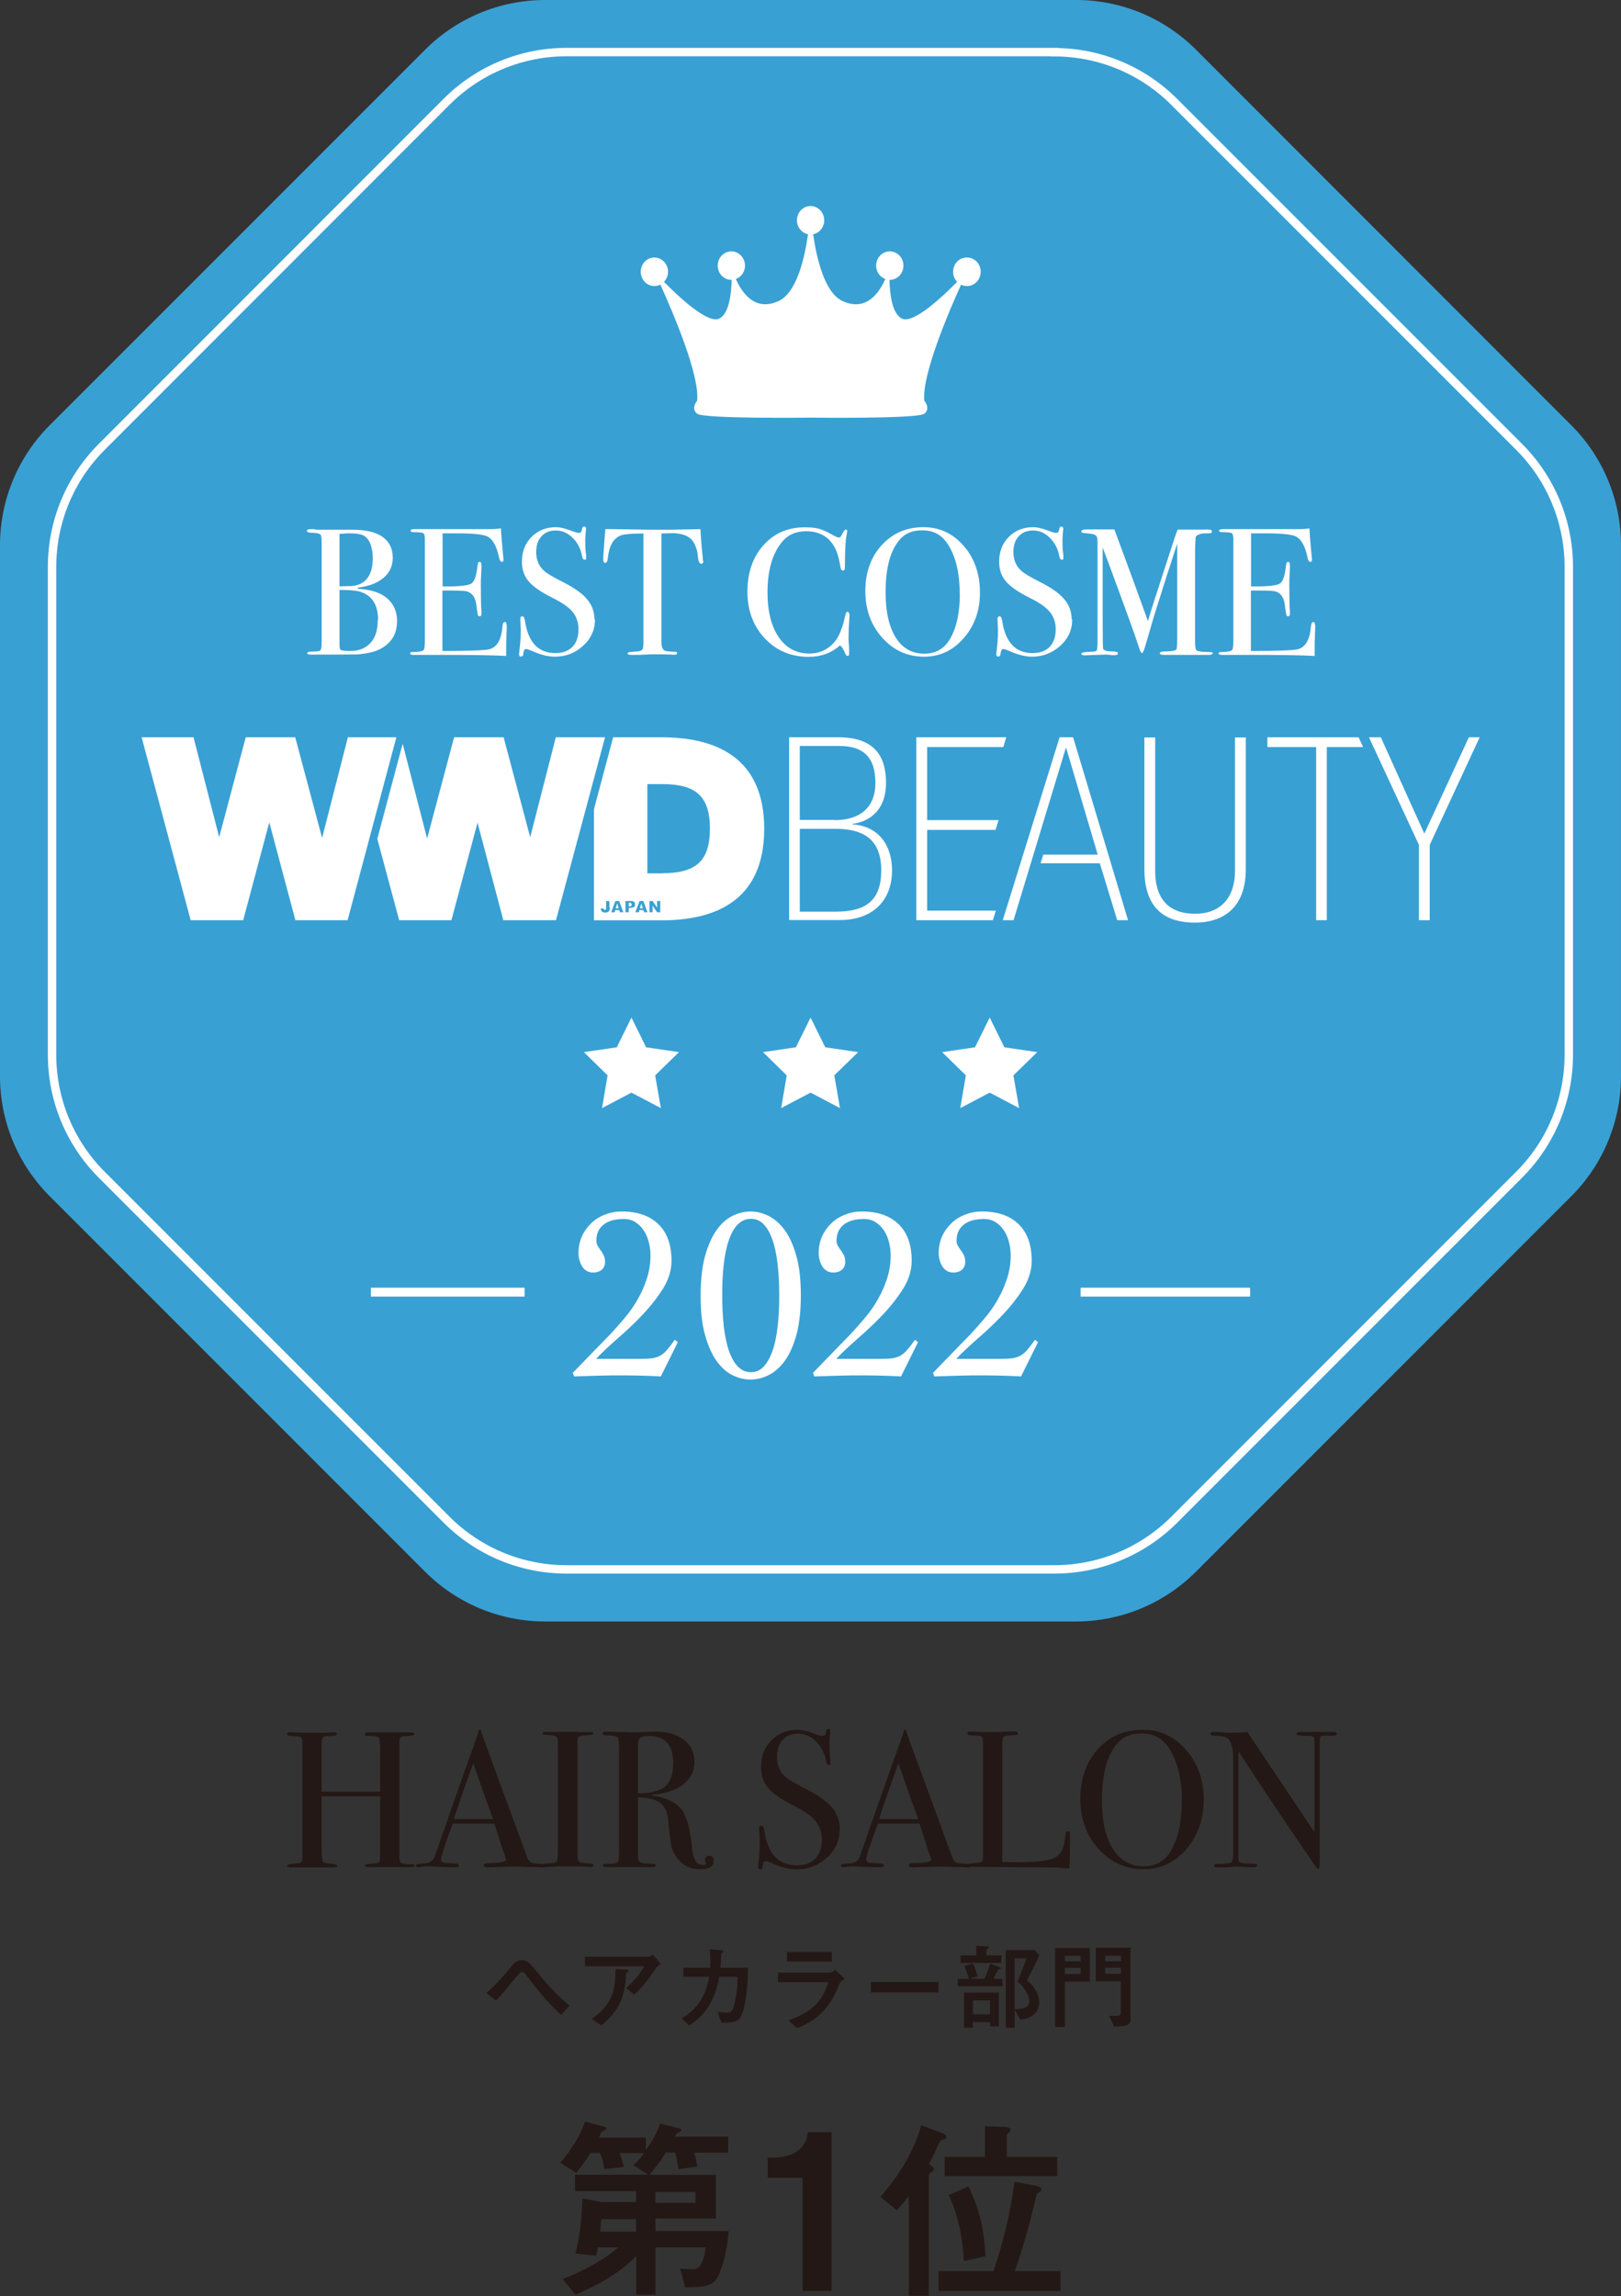 <?xml version="1.0" encoding="UTF-8"?>
<svg id="_レイヤー_2" data-name="レイヤー 2" xmlns="http://www.w3.org/2000/svg" viewBox="0 0 108.05 153">
  <rect x="0" y="0" width="108.05" height="153" fill="#333333" stroke="none"/>
  <defs>
    <style>
      .cls-1 {
        fill: #fff;
      }

      .cls-2 {
        fill: #39a0d4;
      }

      .cls-3 {
        fill: none;
        stroke: #fff;
        stroke-miterlimit: 10;
        stroke-width: .56px;
      }

      .cls-4 {
        fill: #231815;
      }
    </style>
  </defs>
  <g id="_レイヤー_1-2" data-name="レイヤー 1">
    <g>
      <g>
        <path class="cls-2" d="m71.72,0h-35.39c-3,0-5.87,1.19-7.99,3.31L3.31,28.34c-2.12,2.12-3.31,4.99-3.31,7.99v35.39c0,3,1.19,5.87,3.31,7.99l25.03,25.03c2.12,2.12,4.99,3.31,7.99,3.31h35.39c3,0,5.87-1.19,7.99-3.31l25.03-25.03c2.12-2.12,3.31-4.99,3.31-7.99v-35.39c0-3-1.19-5.87-3.31-7.99L79.72,3.31c-2.12-2.12-4.99-3.31-7.99-3.31Z"/>
        <path class="cls-3" d="m70.28,3.47h-32.52c-3,0-5.87,1.19-7.99,3.31L6.78,29.78c-2.12,2.12-3.31,4.99-3.31,7.99v32.52c0,3,1.19,5.87,3.31,7.99l22.99,22.99c2.12,2.12,4.99,3.31,7.99,3.31h32.52c3,0,5.87-1.19,7.99-3.31l22.99-22.99c2.12-2.12,3.31-4.99,3.31-7.99v-32.52c0-3-1.19-5.87-3.31-7.99l-22.99-22.99c-2.12-2.12-4.99-3.31-7.99-3.31Z"/>
        <path class="cls-1" d="m64.44,17.16c-.5,0-.91.42-.91.95,0,.26.1.5.27.67-1,1.02-2.9,2.79-3.66,2.46-.68-.3-.83-1.65-.85-2.59,0,0,.01,0,.02,0,.5,0,.91-.42.91-.95s-.41-.95-.91-.95-.91.42-.91.95c0,.41.25.76.61.89-.41.94-1.27,2.18-2.83,1.48-1.21-.54-1.74-2.82-1.98-4.46.42-.08.74-.47.74-.93,0-.52-.41-.95-.91-.95s-.91.42-.91.95c0,.46.32.84.74.93-.23,1.64-.77,3.92-1.98,4.46-1.56.7-2.42-.55-2.83-1.48.36-.13.61-.48.61-.89,0-.52-.41-.95-.91-.95s-.91.42-.91.95.41.95.91.95c0,0,.01,0,.02,0-.02.94-.18,2.3-.85,2.59-.76.33-2.66-1.44-3.66-2.46.17-.17.27-.41.27-.67,0-.52-.41-.95-.91-.95s-.91.42-.91.95.41.95.91.95c.14,0,.28-.03.4-.09.82,1.81,2.63,6.02,2.45,7.73,0,0-.45.52,0,.87.45.35,7.57.26,7.57.26,0,0,7.12.09,7.57-.26.45-.35,0-.87,0-.87-.17-1.71,1.63-5.92,2.45-7.73.12.06.25.09.4.09.5,0,.91-.42.91-.95s-.41-.95-.91-.95Z"/>
        <polygon class="cls-1" points="54.03 67.81 55.01 69.79 57.2 70.11 55.61 71.66 55.99 73.84 54.03 72.81 52.07 73.84 52.44 71.66 50.86 70.11 53.05 69.79 54.03 67.81"/>
        <polygon class="cls-1" points="65.97 67.81 66.95 69.79 69.14 70.11 67.55 71.66 67.93 73.84 65.97 72.81 64.01 73.84 64.38 71.66 62.8 70.11 64.99 69.79 65.97 67.81"/>
        <polygon class="cls-1" points="42.09 67.81 43.07 69.79 45.26 70.11 43.67 71.66 44.05 73.84 42.09 72.81 40.13 73.84 40.5 71.66 38.92 70.11 41.11 69.79 42.09 67.81"/>
        <path class="cls-1" d="m12.7,61.32h3.51l1.74-6.52,1.74,6.52h3.48l3.25-12.19h-3.23l-1.72,6.71-1.79-6.71h-3.3l-1.77,6.66-1.71-6.66h-3.46l3.27,12.19Zm13.91,0h3.48l1.74-6.5,1.72,6.5h3.51l3.27-12.19h-3.28l-1.71,6.66-1.77-6.66h-3.3l-1.8,6.75-1.63-6.32-1.69,6.34,1.46,5.43Zm17.46-12.19h-3.2l-1.28,4.8v7.4h4.49c3.56,0,6.86-1.28,6.86-6.1s-3.3-6.1-6.86-6.1Zm-3.42,11.32c0,.09,0,.15-.02.2-.01.04-.05.08-.09.11-.05.03-.11.05-.18.05-.08,0-.14-.01-.18-.03-.04-.02-.07-.05-.1-.09-.02-.04-.04-.11-.04-.15h.21s0,.04,0,.05c0,.02.02.03.03.04.01,0,.03.01.04.01.03,0,.05-.01.06-.03.01-.02.02-.05.02-.1v-.47h.22v.41Zm.67.34l-.04-.14h-.27l-.04.14h-.23l.28-.75h.25l.28.75h-.23Zm.94-.35s-.12.06-.21.06h-.14v.29h-.22v-.75h.39c.08,0,.15.02.19.06.04.04.06.1.06.17s-.02.13-.07.18Zm.67.35l-.04-.14h-.27l-.04.14h-.23l.28-.75h.25l.28.75h-.23Zm1.08,0h-.21l-.3-.44v.44h-.21v-.75h.21l.3.44v-.44h.21v.75Zm.12-2.59h-.98v-5.95h.98c2.23,0,3.19.78,3.19,2.97s-.96,2.97-3.19,2.97Zm-2.02,2.07c0,.13-.09.13-.13.13h-.07v-.25h.07s.12,0,.12.13Zm.64-.07l.1.33h-.2l.1-.33Zm-1.61,0l.1.33h-.2l.1-.33Z"/>
        <g>
          <path class="cls-1" d="m77,58.04c0,1.71.77,2.85,2.66,2.85,1.76,0,2.66-1.14,2.66-2.85v-8.9h.72v8.77c0,2.75-1.69,3.57-3.38,3.57s-3.38-.65-3.38-3.57v-8.77h.72v8.9Z"/>
          <path class="cls-1" d="m94.58,56.3l-3.33-7.17h.79l2.9,6.42,2.97-6.42h.72l-3.33,7.17v5.02h-.72v-5.02Z"/>
          <polygon class="cls-1" points="90.56 49.13 84.48 49.13 84.48 49.78 87.73 49.78 87.73 61.32 88.44 61.32 88.44 49.78 90.86 49.78 90.56 49.13"/>
          <polygon class="cls-1" points="61.8 55.3 66.36 55.3 66.56 54.65 61.8 54.65 61.8 49.78 66.88 49.78 67.07 49.13 61.08 49.13 61.08 61.32 66.18 61.32 66.38 60.68 61.8 60.68 61.8 55.3"/>
          <polygon class="cls-1" points="71.53 49.13 70.63 49.13 66.84 61.32 67.56 61.32 71.04 49.85 71.07 49.85 73.17 56.95 69.54 56.95 69.36 57.53 73.31 57.53 74.47 61.32 75.19 61.32 71.53 49.13"/>
          <path class="cls-1" d="m52.59,49.13h3.28c2.39,0,3.19,1.23,3.19,3.04,0,1.64-.91,2.56-2.25,2.73v.03c1.76.12,2.65,1.4,2.65,3.07,0,2.05-1.33,3.31-3.48,3.31h-3.38v-12.19Zm3.06,5.52c1.57,0,2.7-.75,2.7-2.48s-.82-2.46-2.39-2.46h-2.65v4.93h2.34Zm.07,6.1c1.98,0,3.02-.73,3.02-2.75,0-2.17-1.31-2.77-3.06-2.77h-2.37v5.52h2.41Z"/>
        </g>
        <g>
          <path class="cls-1" d="m26.46,41.43c0,.82-.37,1.42-1.12,1.82-.36.19-.88.31-1.55.36-.18,0-.73.01-1.64.01h-1.47c-.14,0-.2-.03-.2-.1s.12-.1.37-.1c.29,0,.46-.03.51-.09.05-.06.08-.24.08-.55v-6.51c0-.35-.02-.56-.05-.61-.06-.1-.26-.15-.61-.16-.22,0-.32-.04-.32-.13,0-.08.1-.11.3-.11h.14c.09.02.17.04.24.04h2.35c.87,0,1.51.15,1.94.43.5.33.75.81.75,1.43,0,.55-.2.99-.61,1.34s-.98.57-1.72.66v.07c.73.05,1.3.2,1.71.46.61.39.91.97.91,1.74Zm-1.61-4.15c0-.77-.18-1.28-.53-1.54-.18-.14-.53-.2-1.05-.2-.14,0-.35.01-.64.04v3.49h.11l.66-.02c.46-.02.81-.18,1.06-.49.25-.31.38-.73.38-1.27Zm.35,4.02c0-1.01-.41-1.64-1.23-1.88-.24-.07-.69-.11-1.34-.11v3.59c0,.23.02.37.07.4.08.06.3.08.67.08.55,0,.99-.18,1.32-.53.33-.35.49-.87.49-1.55Z"/>
          <path class="cls-1" d="m33.78,41.68s0,.23-.02.59c-.02.36-.02.71-.02,1.04v.4c-.79-.05-2.34-.07-4.67-.07h-1.5c-.15,0-.23-.03-.23-.1,0-.04.02-.07.07-.08.02,0,.18-.01.46-.03.21-.02.33-.06.38-.13.04-.07.07-.26.07-.57v-6.78c0-.23-.03-.37-.1-.42-.07-.04-.29-.07-.66-.07-.13,0-.19-.03-.19-.1s.09-.1.26-.1h5.1c.24,0,.46-.02.66-.05.02.34.05.82.11,1.43l.05.52s.01.09.01.16c0,.08-.04.12-.11.12-.09,0-.15-.1-.19-.3-.15-.73-.4-1.19-.75-1.38-.26-.14-.93-.22-2.02-.22h-.99v3.54h.29c.9,0,1.45-.07,1.64-.2.2-.14.33-.53.4-1.19.02-.17.06-.25.13-.25.09,0,.13.07.13.22s0,.36-.02.64c-.02.28-.02.49-.02.64,0,.86.01,1.45.04,1.77,0,.08,0,.15,0,.2,0,.1-.04.16-.13.16-.06,0-.09-.03-.11-.1-.02-.07-.05-.29-.1-.67-.06-.47-.26-.77-.59-.88-.14-.05-.52-.07-1.13-.07h-.54v4.03c1.76,0,2.8-.04,3.1-.11.53-.12.83-.63.9-1.52.02-.2.07-.3.16-.3.08,0,.12.08.12.25Z"/>
          <path class="cls-1" d="m39.66,41.27c0,.69-.26,1.28-.79,1.76-.53.49-1.16.73-1.9.73-.43,0-.95-.13-1.55-.4-.16-.07-.28-.11-.36-.11-.1,0-.16.11-.18.33,0,.11-.06.17-.16.17-.08,0-.12-.05-.12-.14,0-.06,0-.11.01-.14.06-.49.1-.94.1-1.36,0-.08,0-.3-.02-.67,0-.05-.01-.11-.01-.19,0-.12.05-.18.14-.18.08,0,.14.1.17.29.21,1.44.89,2.16,2.03,2.16.49,0,.87-.14,1.14-.42.27-.28.4-.67.4-1.17,0-.45-.13-.83-.39-1.15-.26-.32-.71-.63-1.34-.94-.76-.38-1.29-.74-1.59-1.1-.3-.35-.45-.79-.45-1.31,0-.67.21-1.22.64-1.65.43-.43.97-.65,1.63-.65.27,0,.65.09,1.13.28.17.06.29.1.37.1.09,0,.15-.02.17-.05s.05-.12.08-.25c.02-.08.06-.12.13-.12.08,0,.12.05.12.14,0,.06,0,.11-.01.14-.02.19-.04.43-.04.7,0,.38.02.69.06.91v.19c.02.09-.02.13-.1.13-.09,0-.15-.09-.18-.28-.09-.47-.3-.87-.63-1.19-.33-.32-.7-.48-1.11-.48s-.72.13-.96.39c-.24.26-.35.61-.35,1.05,0,.51.17.93.52,1.24.19.18.61.43,1.25.75.75.38,1.3.76,1.62,1.15.33.39.49.83.49,1.33Z"/>
          <path class="cls-1" d="m46.88,37.41c0,.1-.05.16-.14.16s-.16-.1-.2-.31c-.02-.14-.03-.29-.05-.43-.06-.29-.15-.53-.28-.73-.17-.26-.45-.43-.83-.51-.25-.05-.45-.07-.6-.06-.38.01-.61.02-.69.02v7.27c0,.29.08.47.23.54.08.04.3.06.67.07.1,0,.14.04.14.1,0,.07-.06.1-.19.1-.06,0-.12,0-.17-.01-.48-.02-.82-.02-1.02-.02-.26,0-.51,0-.75.02s-.53.02-.89.02c-.18,0-.28-.03-.28-.1,0-.07.17-.11.52-.12.25,0,.41-.05.48-.16.04-.06.06-.23.06-.49v-7.22c-.79,0-1.29.05-1.48.12-.51.18-.8.68-.89,1.48-.02.24-.08.36-.17.36-.1,0-.14-.08-.14-.25,0-.09,0-.18.01-.26l.02-.28c.02-.37.06-.85.11-1.46h.54l2.45.04c.29,0,.74,0,1.35,0l2-.04c.02.45.07,1.12.16,2,0,.02,0,.05.01.09,0,.04.01.06.01.07Z"/>
          <path class="cls-1" d="m56.63,40.92s0,.1-.02.32c-.03.45-.05.9-.05,1.35,0,.06,0,.16.02.31.02.15.02.33.02.54v.11c0,.1-.03.16-.1.16s-.12-.06-.17-.18c-.11-.28-.22-.45-.34-.52-.58.51-1.27.76-2.08.76-1.18,0-2.16-.41-2.93-1.23-.77-.82-1.16-1.86-1.16-3.11s.35-2.29,1.06-3.09c.71-.8,1.63-1.2,2.75-1.2.41,0,.74.03.98.1.24.07.55.21.91.42.18.1.31.16.4.16.07,0,.14-.06.2-.19.1-.22.19-.34.25-.34s.1.03.1.1c0,.03,0,.08-.02.16-.09.38-.13,1.11-.13,2.17,0,.15-.01.24-.04.26s-.06.04-.1.04c-.08,0-.13-.08-.16-.23-.1-.64-.25-1.12-.45-1.43-.39-.64-1.01-.96-1.85-.96-.65,0-1.16.22-1.54.65-.68.78-1.02,1.92-1.02,3.42,0,1.34.28,2.38.84,3.12.49.64,1.14.96,1.95.96.42,0,.8-.1,1.14-.31s.61-.5.8-.86c.19-.37.33-.8.44-1.32.04-.19.09-.29.16-.29.08,0,.12.06.12.18Z"/>
          <path class="cls-1" d="m65.32,39.49c0,1.2-.36,2.21-1.08,3.03-.72.83-1.6,1.24-2.64,1.24-1.11,0-2.04-.42-2.79-1.26-.75-.84-1.13-1.87-1.13-3.1s.36-2.28,1.09-3.07c.73-.8,1.65-1.2,2.79-1.2,1.07,0,1.96.42,2.68,1.25.72.83,1.08,1.87,1.08,3.11Zm-1.35.06c0-1.47-.3-2.62-.9-3.44-.38-.51-.9-.77-1.58-.77s-1.14.2-1.49.59c-.65.72-.97,1.9-.97,3.54,0,1.3.23,2.3.68,3.02.45.72,1.09,1.07,1.91,1.07.76,0,1.34-.34,1.72-1.01.43-.75.64-1.75.64-2.99Z"/>
          <path class="cls-1" d="m71.47,41.27c0,.69-.26,1.28-.79,1.76s-1.16.73-1.9.73c-.43,0-.95-.13-1.55-.4-.16-.07-.28-.11-.36-.11-.1,0-.16.11-.18.33,0,.11-.06.17-.16.17-.08,0-.12-.05-.12-.14,0-.06,0-.11.01-.14.06-.49.1-.94.1-1.36,0-.08,0-.3-.02-.67,0-.05-.01-.11-.01-.19,0-.12.05-.18.14-.18.08,0,.14.1.17.29.21,1.44.89,2.16,2.03,2.16.49,0,.87-.14,1.14-.42.27-.28.4-.67.4-1.17,0-.45-.13-.83-.39-1.15-.26-.32-.71-.63-1.34-.94-.76-.38-1.29-.74-1.59-1.1-.3-.35-.45-.79-.45-1.31,0-.67.21-1.22.64-1.65.43-.43.97-.65,1.63-.65.27,0,.65.09,1.13.28.17.06.29.1.37.1.09,0,.15-.02.17-.05s.05-.12.08-.25c.02-.08.06-.12.13-.12.08,0,.12.05.12.14,0,.06,0,.11-.01.14-.02.19-.04.43-.04.7,0,.38.02.69.06.91v.19c.02.09-.02.13-.1.13-.09,0-.15-.09-.18-.28-.09-.47-.3-.87-.63-1.19-.33-.32-.7-.48-1.11-.48s-.72.13-.96.39-.35.61-.35,1.05c0,.51.17.93.52,1.24.19.18.61.43,1.25.75.75.38,1.3.76,1.62,1.15.33.39.49.83.49,1.33Z"/>
          <path class="cls-1" d="m80.81,43.54c0,.07-.08.1-.25.1h-3c-.17,0-.25-.04-.25-.11,0-.08.12-.12.35-.12.41,0,.66-.04.75-.13.04-.04.06-.31.06-.81v-6.24s-.05.15-.14.42c-.32.97-.79,2.43-1.4,4.38l-.56,1.92c-.11.38-.19.57-.24.57-.06,0-.12-.1-.18-.29-.23-.73-.89-2.55-1.97-5.47l-.48-1.28v4.54c0,1.47.01,2.21.04,2.23.06.1.25.16.58.16.26,0,.4.04.4.12,0,.09-.08.13-.25.13-.1,0-.2,0-.29-.02-.11-.02-.21-.02-.3-.02l-1.38.05c-.14,0-.22-.04-.22-.11,0-.08.23-.12.69-.13.19,0,.3-.03.34-.1.03-.06.05-.27.05-.63v-5.77c0-.67,0-1.03-.02-1.08-.03-.11-.1-.19-.2-.23s-.33-.07-.67-.1c-.13,0-.19-.04-.19-.11,0-.09.12-.13.35-.13h.84c.48,0,.82,0,1.01,0,.04.1.27.74.7,1.89.18.48.7,1.89,1.54,4.22.15-.52.31-1.04.48-1.55l1.29-3.98c.08-.23.15-.42.21-.57h1.77c.26-.01.41,0,.45.02s.06.06.06.11c0,.08-.07.12-.2.12-.22,0-.38,0-.46.02-.19.03-.33.1-.4.19-.04.06-.06.53-.06,1.41v5.61c0,.32.03.51.1.57.1.07.36.11.78.11h.07c.16,0,.24.03.24.1Z"/>
          <path class="cls-1" d="m87.67,41.68s0,.23-.02.59c-.02.36-.02.71-.02,1.04v.4c-.79-.05-2.34-.07-4.67-.07h-1.5c-.15,0-.23-.03-.23-.1,0-.04.02-.07.07-.08.02,0,.18-.01.46-.03.21-.02.33-.06.38-.13.04-.07.07-.26.07-.57v-6.78c0-.23-.03-.37-.1-.42-.07-.04-.29-.07-.66-.07-.13,0-.19-.03-.19-.1s.09-.1.26-.1h5.1c.24,0,.46-.02.66-.05.02.34.05.82.11,1.43l.05.52s.01.09.01.16c0,.08-.04.12-.11.12-.09,0-.15-.1-.19-.3-.15-.73-.4-1.19-.75-1.38-.26-.14-.93-.22-2.02-.22h-.99v3.54h.29c.9,0,1.45-.07,1.64-.2.2-.14.33-.53.4-1.19.02-.17.06-.25.13-.25.09,0,.13.07.13.22s0,.36-.02.64c-.02.28-.02.49-.02.64,0,.86.01,1.45.04,1.77,0,.08,0,.15,0,.2,0,.1-.04.16-.13.16-.06,0-.09-.03-.11-.1-.02-.07-.05-.29-.1-.67-.06-.47-.26-.77-.59-.88-.14-.05-.52-.07-1.13-.07h-.54v4.03c1.76,0,2.8-.04,3.1-.11.53-.12.83-.63.9-1.52.02-.2.07-.3.16-.3.08,0,.12.08.12.25Z"/>
        </g>
        <rect class="cls-1" x="24.72" y="85.81" width="58.61" height=".59"/>
        <rect class="cls-2" x="34.97" y="78.11" width="37.06" height="16"/>
        <g>
          <path class="cls-1" d="m38.19,91.47l2.47-2.54c.34-.36.67-.74,1-1.13.33-.39.62-.81.87-1.26.25-.44.45-.9.6-1.38.15-.48.23-.98.23-1.5,0-.26-.03-.54-.1-.83-.07-.29-.17-.55-.32-.79-.15-.24-.33-.43-.56-.58-.22-.15-.49-.23-.81-.23-.23,0-.45.02-.67.07-.22.05-.41.13-.58.24-.17.11-.3.26-.41.44-.1.19-.16.42-.16.69,0,.13.03.25.09.35.06.1.13.21.2.3.08.1.14.21.2.33.06.12.09.27.09.44,0,.23-.08.4-.23.53-.15.12-.34.18-.56.18-.17,0-.32-.04-.45-.12-.13-.08-.23-.19-.3-.31-.08-.13-.13-.27-.17-.42-.04-.15-.06-.31-.06-.46,0-.4.08-.77.23-1.11.15-.33.36-.62.62-.87.26-.25.57-.44.91-.57.35-.14.72-.21,1.11-.21,1.06,0,1.88.28,2.46.85.58.56.87,1.38.87,2.44,0,.62-.19,1.24-.56,1.84-.38.6-.83,1.18-1.36,1.74-.53.56-1.09,1.09-1.66,1.58-.57.5-1.05.95-1.45,1.37h2.94c.33,0,.59-.01.8-.04.21-.03.39-.09.55-.18.16-.09.31-.22.45-.39.14-.16.31-.38.51-.66l.2.16-1.13,2.28c-.41-.02-.83-.04-1.24-.05-.41-.01-.83-.02-1.24-.02-.55,0-1.1,0-1.65.02s-1.09.03-1.65.05l-.1-.26Z"/>
          <path class="cls-1" d="m50.03,80.73c.4,0,.81.1,1.21.3.4.2.76.52,1.08.96.32.44.57,1.02.77,1.73.2.71.29,1.58.29,2.61s-.1,1.9-.29,2.61c-.2.71-.45,1.29-.77,1.73-.32.44-.68.76-1.08.96-.4.2-.81.3-1.21.3s-.82-.1-1.22-.3c-.4-.2-.75-.52-1.06-.96-.31-.44-.56-1.02-.76-1.73-.2-.71-.29-1.58-.29-2.61s.1-1.9.29-2.61c.2-.71.45-1.29.76-1.73.31-.44.66-.76,1.06-.96.4-.2.8-.3,1.22-.3Zm.02.49c-.33,0-.61.12-.85.35s-.44.57-.6,1.02c-.16.44-.28.98-.35,1.61-.08.63-.11,1.33-.11,2.11s.04,1.48.11,2.12c.08.63.19,1.17.35,1.62.16.44.36.79.6,1.03.24.24.52.36.85.36s.61-.12.84-.36c.23-.24.43-.58.59-1.03.16-.44.28-.98.35-1.62.08-.63.11-1.34.11-2.12s-.04-1.48-.11-2.11c-.08-.63-.19-1.17-.35-1.61-.16-.44-.35-.78-.59-1.02s-.51-.35-.84-.35Z"/>
          <path class="cls-1" d="m54.2,91.47l2.47-2.54c.34-.36.67-.74,1-1.13.33-.39.62-.81.87-1.26.25-.44.45-.9.6-1.38.15-.48.23-.98.23-1.5,0-.26-.03-.54-.1-.83-.07-.29-.17-.55-.32-.79-.15-.24-.33-.43-.56-.58-.22-.15-.49-.23-.81-.23-.23,0-.45.02-.67.07-.22.05-.41.13-.58.24-.17.11-.3.26-.41.44-.1.19-.16.42-.16.69,0,.13.03.25.09.35.06.1.13.21.2.3.08.1.14.21.2.33.06.12.09.27.09.44,0,.23-.08.4-.23.53-.15.12-.34.18-.56.18-.17,0-.32-.04-.45-.12-.13-.08-.23-.19-.3-.31-.08-.13-.13-.27-.17-.42-.04-.15-.06-.31-.06-.46,0-.4.08-.77.23-1.11.15-.33.36-.62.62-.87.26-.25.57-.44.91-.57.35-.14.72-.21,1.11-.21,1.06,0,1.88.28,2.46.85.58.56.87,1.38.87,2.44,0,.62-.19,1.24-.56,1.84-.38.6-.83,1.18-1.36,1.74-.53.56-1.09,1.09-1.66,1.58-.57.5-1.05.95-1.45,1.37h2.94c.33,0,.59-.01.8-.04.21-.03.39-.09.55-.18.16-.09.31-.22.45-.39.14-.16.31-.38.51-.66l.2.16-1.13,2.28c-.41-.02-.83-.04-1.24-.05-.41-.01-.83-.02-1.24-.02-.55,0-1.1,0-1.65.02s-1.09.03-1.65.05l-.1-.26Z"/>
          <path class="cls-1" d="m62.2,91.47l2.47-2.54c.34-.36.67-.74,1-1.13.33-.39.62-.81.87-1.26.25-.44.45-.9.6-1.38.15-.48.23-.98.23-1.5,0-.26-.03-.54-.1-.83-.07-.29-.17-.55-.32-.79-.15-.24-.33-.43-.56-.58-.22-.15-.49-.23-.81-.23-.23,0-.45.02-.67.07-.22.05-.41.13-.58.24-.17.11-.3.26-.41.44-.1.19-.16.42-.16.69,0,.13.03.25.09.35.06.1.13.21.2.3.08.1.14.21.2.33.06.12.09.27.09.44,0,.23-.08.4-.23.53-.15.12-.34.18-.56.18-.17,0-.32-.04-.45-.12-.13-.08-.23-.19-.3-.31-.08-.13-.13-.27-.17-.42-.04-.15-.06-.31-.06-.46,0-.4.08-.77.23-1.11.15-.33.36-.62.62-.87.26-.25.57-.44.91-.57.35-.14.72-.21,1.11-.21,1.06,0,1.88.28,2.46.85.58.56.87,1.38.87,2.44,0,.62-.19,1.24-.56,1.84-.38.6-.83,1.18-1.36,1.74-.53.56-1.09,1.09-1.66,1.58-.57.5-1.05.95-1.45,1.37h2.94c.33,0,.59-.01.8-.04.21-.03.39-.09.55-.18.16-.09.31-.22.45-.39.14-.16.31-.38.51-.66l.2.16-1.13,2.28c-.41-.02-.83-.04-1.24-.05-.41-.01-.83-.02-1.24-.02-.55,0-1.1,0-1.65.02s-1.09.03-1.65.05l-.1-.26Z"/>
        </g>
        <g>
          <path class="cls-4" d="m27.63,124.3c0,.08-.08.12-.24.12h-2.81c-.17,0-.26-.03-.26-.1s.2-.12.6-.14c.21-.02.34-.05.37-.11.03-.06.05-.26.05-.6v-3.77h-3.9v3.67c0,.39.03.62.09.69.06.07.26.12.61.14.22.02.34.06.34.12,0,.08-.09.12-.26.12h-2.81c-.17,0-.26-.03-.26-.1s.09-.11.26-.13c.11,0,.23-.02.35-.03.19-.02.31-.06.36-.13.03-.04.04-.28.04-.72v-6.83c0-.39-.02-.62-.06-.69-.04-.07-.17-.11-.41-.12-.27-.02-.43-.03-.47-.04-.05,0-.07-.05-.07-.11,0-.07.06-.11.17-.11.03,0,.11,0,.22.01.22.02.73.03,1.53.03.44,0,.75,0,.92-.02.06-.01.14-.02.23-.02.16,0,.23.04.23.13,0,.08-.14.12-.42.12s-.45.03-.51.1c-.06.07-.08.27-.08.62v2.99h3.9v-2.79c0-.46-.03-.73-.1-.81-.07-.08-.31-.12-.73-.11-.13,0-.19-.04-.19-.12s.07-.12.22-.12h2.82c.18,0,.27.04.27.12s-.19.12-.57.13c-.11,0-.19,0-.25.03-.09.03-.14.07-.16.14-.02.07-.03.27-.03.61v6.89c0,.41.02.66.06.73.09.09.33.14.74.14.14-.02.2.02.2.1Z"/>
          <path class="cls-4" d="m36.39,124.33c0,.07-.06.11-.19.11-.09,0-.16,0-.23-.01l-1.64-.05-1.64.05c-.06,0-.13.01-.19.01-.17,0-.26-.05-.26-.14,0-.1.12-.15.35-.15.76,0,1.14-.08,1.14-.23,0,0,0-.04-.03-.1l-.11-.34-.07-.18c-.08-.27-.27-.86-.57-1.78h-2.77c-.52,1.38-.78,2.18-.78,2.38,0,.12.05.19.16.22.03,0,.24.03.65.05.25,0,.38.05.38.13,0,.09-.11.13-.34.13-.4,0-.86-.02-1.39-.05-.13,0-.26-.01-.4-.01s-.27.01-.4.04c-.07.01-.12.02-.17.02-.12,0-.18-.04-.18-.12s.14-.12.41-.13c.27,0,.47-.05.59-.12.12-.07.22-.21.29-.42,1.11-3.19,2.01-5.75,2.71-7.68.02-.1.06-.22.12-.34l.06-.24c.03-.09.06-.14.1-.14.03,0,.05.03.06.08.11.34.37,1.04.76,2.11.31.84,1.08,2.94,2.32,6.31.07.2.16.32.27.37.11.05.33.08.67.09.22,0,.34.05.34.12Zm-3.52-3.1c-.14-.39-.37-1.03-.7-1.93l-.62-1.8c-.36.95-.79,2.19-1.3,3.72h2.62Z"/>
          <path class="cls-4" d="m39.55,124.3c0,.07-.05.11-.16.11h-.13c-.05-.03-.64-.04-1.77-.04-.22,0-.43,0-.65.03-.11,0-.29.01-.52.01-.11,0-.17-.04-.17-.12,0-.07.11-.11.34-.12.35,0,.55-.05.61-.12.06-.07.09-.32.09-.75v-6.83c0-.42-.02-.66-.07-.71-.05-.09-.29-.14-.72-.16-.17,0-.25-.04-.25-.09,0-.07.05-.1.16-.1h1.77c.13,0,.38,0,.76.01h.5c.14-.01.21.02.21.1,0,.07-.19.11-.58.12-.22,0-.36.05-.41.12s-.07.25-.07.54v6.92c0,.49.02.76.07.8.1.09.38.15.85.17.1,0,.14.04.14.11Z"/>
          <path class="cls-4" d="m47.56,124.02c0,.36-.3.54-.91.54-.67,0-1.2-.28-1.58-.84-.16-.24-.27-.47-.32-.7-.05-.22-.12-.79-.21-1.71-.05-.55-.23-.94-.53-1.17-.3-.23-.79-.35-1.48-.37v4.08c0,.17.14.28.41.32.08,0,.28.02.6.03.11,0,.17.03.17.1,0,.08-.07.12-.22.12h-3.04c-.19,0-.28-.04-.28-.12,0-.06.12-.09.38-.1.41,0,.63-.06.66-.16.03-.04.05-.21.05-.51v-7.15c0-.35-.04-.55-.11-.62s-.3-.11-.67-.12c-.22,0-.32-.04-.32-.12,0-.09.07-.13.21-.13.03,0,.06,0,.12.01l1.72.04c.17,0,.41,0,.73-.02.35-.02.59-.03.73-.03.8,0,1.44.18,1.91.54.47.36.71.84.71,1.46s-.24,1.1-.73,1.5c-.48.39-1.14.62-1.97.69-.08,0-.12.02-.13.04,0,.03.04.05.13.05.91.16,1.53.47,1.87.95.34.48.57,1.35.68,2.6.07.71.31,1.06.73,1.06.13,0,.19-.03.19-.08,0,0,0-.02-.01-.03-.04-.09-.06-.17-.06-.23,0-.18.09-.27.28-.27.21,0,.31.11.31.32Zm-2.68-6.49c0-1.23-.54-1.85-1.61-1.85-.28,0-.48.04-.58.12-.1.08-.16.22-.16.41v3.29c.83,0,1.43-.14,1.79-.45.37-.31.55-.82.55-1.52Z"/>
          <path class="cls-4" d="m55.97,121.89c0,.74-.28,1.38-.85,1.9-.57.52-1.25.78-2.04.78-.47,0-1.02-.14-1.67-.43-.17-.08-.3-.12-.39-.12-.1,0-.17.12-.19.36,0,.12-.06.19-.17.19-.09,0-.13-.05-.13-.16,0-.07,0-.12.01-.16.07-.53.1-1.01.1-1.46,0-.09,0-.33-.03-.73,0-.05-.01-.12-.01-.21,0-.13.05-.19.16-.19.09,0,.15.1.18.31.22,1.55.95,2.33,2.19,2.33.53,0,.93-.15,1.22-.45.29-.3.43-.72.43-1.26,0-.48-.14-.9-.42-1.24-.28-.34-.76-.68-1.44-1.02-.82-.41-1.39-.8-1.71-1.18-.32-.38-.48-.85-.48-1.41,0-.72.23-1.31.69-1.77.46-.47,1.05-.7,1.76-.7.29,0,.7.1,1.22.3.18.07.31.1.4.1.09,0,.16-.02.19-.05s.06-.13.08-.27c.02-.09.06-.13.14-.13.09,0,.13.05.13.16,0,.07,0,.12-.01.16-.03.21-.04.46-.04.75,0,.41.02.74.06.98v.21c.02.1-.02.14-.1.14-.1,0-.16-.1-.19-.3-.1-.51-.32-.93-.67-1.28-.35-.34-.75-.51-1.19-.51s-.78.14-1.03.41c-.25.28-.38.65-.38,1.13,0,.55.19,1,.56,1.33.21.19.66.46,1.35.8.81.41,1.39.82,1.75,1.24.35.42.53.9.53,1.43Z"/>
          <path class="cls-4" d="m64.73,124.33c0,.07-.06.11-.19.11-.09,0-.16,0-.23-.01l-1.64-.05-1.64.05c-.06,0-.13.01-.19.01-.17,0-.26-.05-.26-.14,0-.1.12-.15.35-.15.76,0,1.14-.08,1.14-.23,0,0,0-.04-.03-.1l-.11-.34-.07-.18c-.08-.27-.27-.86-.57-1.78h-2.77c-.52,1.38-.78,2.18-.78,2.38,0,.12.05.19.16.22.03,0,.24.03.65.05.25,0,.38.05.38.13,0,.09-.11.13-.34.13-.4,0-.86-.02-1.39-.05-.13,0-.26-.01-.4-.01s-.27.01-.4.04c-.07.01-.12.02-.17.02-.12,0-.18-.04-.18-.12s.14-.12.41-.13c.27,0,.47-.05.59-.12.12-.07.22-.21.29-.42,1.11-3.19,2.01-5.75,2.71-7.68.02-.1.06-.22.12-.34l.06-.24c.03-.09.06-.14.1-.14.03,0,.05.03.06.08.11.34.37,1.04.76,2.11.31.84,1.08,2.94,2.32,6.31.07.2.16.32.27.37.11.05.33.08.67.09.22,0,.34.05.34.12Zm-3.52-3.1c-.14-.39-.37-1.03-.7-1.93l-.62-1.8c-.36.95-.79,2.19-1.3,3.72h2.62Z"/>
          <path class="cls-4" d="m71.32,123.39c0,.22-.01.6-.04,1.11h-.14c-.05,0-.18,0-.38-.03s-.42-.03-.67-.03l-5.38-.04c-.15,0-.22-.04-.22-.12,0-.06.12-.1.35-.12.33-.02.52-.05.59-.11.07-.06.1-.22.1-.49v-7.28c0-.32-.03-.51-.1-.56-.06-.05-.3-.08-.69-.08-.16,0-.25-.05-.25-.14,0-.08.05-.12.16-.12h.12c.28.03.85.04,1.7.04.08,0,.23,0,.45-.02s.41-.02.56-.02h.14c.16,0,.23.04.23.13,0,.05-.02.08-.07.1-.05.01-.2.02-.45.03-.25,0-.4.05-.45.12-.05.07-.07.3-.07.68v7.64c.23,0,.56.01.97.01,1.01,0,1.72-.05,2.14-.16.41-.1.7-.3.84-.58.15-.28.23-.67.26-1.15,0-.11.06-.17.15-.17.11,0,.16.06.15.19v1.13Z"/>
          <path class="cls-4" d="m80.23,119.97c0,1.29-.39,2.37-1.16,3.26-.77.89-1.72,1.33-2.84,1.33-1.19,0-2.19-.45-3-1.35-.81-.9-1.22-2.01-1.22-3.34s.39-2.45,1.17-3.31c.78-.86,1.78-1.29,3-1.29,1.15,0,2.11.45,2.89,1.35.78.9,1.17,2.01,1.17,3.34Zm-1.45.07c0-1.59-.32-2.82-.97-3.7-.41-.55-.97-.83-1.7-.83s-1.23.21-1.61.64c-.7.78-1.05,2.05-1.05,3.81,0,1.39.24,2.48.73,3.25.49.77,1.17,1.16,2.05,1.16.82,0,1.44-.36,1.85-1.09.46-.81.69-1.88.69-3.22Z"/>
          <path class="cls-4" d="m89.1,115.54c0,.09-.11.13-.32.12h-.52c-.14,0-.22.02-.25.07-.03.05-.04.19-.04.43v7.45c0,.46,0,.72-.01.8,0,.08-.03.12-.08.12-.05,0-.11-.05-.18-.14l-1.65-2.42c-.96-1.41-2.13-3.16-3.5-5.27v7.23c0,.11.07.18.2.21.12.03.41.05.88.06.11,0,.17.03.17.1,0,.09-.11.13-.34.13-.08,0-.32-.01-.74-.04-.14,0-.27-.01-.4-.01,0,0-.07,0-.23.03-.16.02-.4.03-.73.03h-.13c-.2,0-.3-.04-.3-.12s.09-.12.26-.12c.51,0,.81-.04.89-.1.08-.06.12-.24.12-.55v-6.4c0-.72-.15-1.17-.44-1.35-.14-.09-.38-.13-.74-.13-.22,0-.34-.05-.34-.14,0-.08.07-.12.19-.12.17,0,.39,0,.66.03s.41.03.43.03c.03,0,.15,0,.36-.01.29,0,.56-.01.83-.04l4.47,6.67v-5.76c0-.27,0-.43-.01-.49s-.04-.1-.1-.13c-.06-.03-.27-.05-.62-.05-.31,0-.47-.04-.47-.12,0-.09.1-.13.31-.13h2.09c.19,0,.29.04.29.13Z"/>
        </g>
        <g>
          <path class="cls-4" d="m42.19,144.31c.29-.25.46-.45.75-.83h-1.65c.14.3.18.47.29.92l-1.3.14c-.03-.25-.07-.59-.29-1.07h-.63c-.32.49-.61.9-.95,1.32l-1.07-.67c.26-.3,1.19-1.37,1.65-2.74l1.15.3c.09.01.29.08.29.16,0,.07-.28.18-.32.22-.07.08-.11.17-.18.38h3.12v.84c.71-1.02.86-1.48.94-1.77l1.05.26c.34.08.38.09.38.18,0,.07-.04.09-.25.18-.07.04-.08.05-.18.25h3.55v1.07h-2.27c.11.34.14.5.22.92l-1.28.18c-.08-.73-.16-.94-.22-1.11h-.59c-.47.71-.91,1.24-1.11,1.49h4.43v2.91h-4.03v.83h4.88c-.12,1.56-.54,2.83-.82,3.2-.38.53-1,.54-2.08.55l-.33-1.24c.13,0,.69.04.79.04.37,0,.73-.11.91-1.46h-3.35v3.15h-1.28v-2.57c-1.46,1.5-3.53,2.35-4.06,2.56l-.84-1.03c1.48-.58,2.82-1.32,3.69-2.11h-1.36c-.05.34-.07.42-.11.55l-1.38-.14c.3-1.15.42-2.12.47-3.68l1.25.25h2.33v-.73h-4.07v-1.09h4.88l-1.02-.66Zm.21,4.4v-.83h-2.31c-.03.13-.07.71-.08.83h2.39Zm1.28-1.92h2.68v-.73h-2.68v.73Z"/>
          <path class="cls-4" d="m60.58,146.34c-.18.24-.51.63-.79.95l-1.11-.9c.54-.61,2.06-2.37,2.73-4.77l1.34.51c.21.08.33.13.33.26s-.07.14-.3.21c-.11.03-.17.18-.21.26-.29.65-.32.73-.66,1.36.25.14.34.2.34.32,0,.07-.05.12-.08.14-.24.18-.26.2-.26.34v7.96h-1.33v-6.66Zm8.54-.66c.18.04.29.11.29.22,0,.11-.04.12-.22.22-.08.05-.09.08-.13.26-.34,1.44-.61,2.58-1.41,4.96h3.04v1.32h-8.13v-1.32h3.66c.95-2.81,1.25-4.85,1.41-5.96l1.49.29Zm-2.17-3.95c.13,0,.42.04.42.2,0,.07-.03.09-.17.21-.07.05-.09.11-.09.22v1.37h3.36v1.28h-7.5v-1.28h2.68v-2.04l1.31.04Zm-2.39,3.97c.57,1.19,1.03,2.54,1.13,4.65l-1.44.32c-.09-1.52-.36-3.03-1.01-4.4l1.32-.57Z"/>
        </g>
        <g>
          <path class="cls-4" d="m37.4,134.27c-1.06-1-1.63-1.75-2.35-2.69-.11-.14-.18-.18-.25-.18q-.14,0-.67.67c-.55.69-.79.95-1.07,1.24l-.64-.5c.74-.63,1.42-1.47,1.44-1.5.38-.48.55-.69.94-.69.36,0,.54.22,1.05.85.76.94,1.4,1.58,2.11,2.18l-.57.62Z"/>
          <path class="cls-4" d="m38.99,131.03v-.64h4.2c.08,0,.15,0,.33-.14l.52.62c-.21.13-.23.17-.48.52-.63.92-.97,1.24-1.29,1.53l-.53-.45c.65-.55.95-1.04,1.21-1.44h-3.97Zm.45,3.51c1.44-1.03,1.57-1.92,1.59-3.32l.65.03c.17,0,.21.02.21.08,0,.03-.02.06-.08.1-.06.05-.08.07-.08.19,0,.36-.13,1.19-.3,1.6-.36.89-.84,1.31-1.34,1.75l-.65-.43Z"/>
          <path class="cls-4" d="m47.97,129.95c.12,0,.25.02.25.09,0,.03-.13.13-.14.16,0,0-.04.77-.06.92h1.84c-.02,1.94-.31,2.85-.39,3.06-.22.56-.53.61-1.39.61l-.23-.72c.32.04.58.05.61.05.2,0,.35-.03.46-.45.18-.7.23-1.16.24-1.94h-1.22c-.24,1.38-.82,2.51-2,3.25l-.52-.49c1.39-.74,1.71-2.02,1.85-2.76h-1.72v-.61h1.79c0-.08.01-.19.01-.37,0-.33-.03-.63-.04-.85l.65.05Z"/>
          <path class="cls-4" d="m51.86,132.08v-.63h3.43c.09,0,.18,0,.38-.19l.63.6c-.28.19-.34.29-.43.53-.59,1.49-1.45,2.25-2.73,2.76l-.6-.52c1.56-.54,2.26-1.23,2.67-2.54h-3.34Zm3.59-2v.63h-2.99v-.63h2.99Z"/>
          <path class="cls-4" d="m62.56,132.07v.7h-4.51v-.7h4.51Z"/>
          <path class="cls-4" d="m64.68,131.86h.94c.21-.43.33-.86.38-1.01l.6.23c.08.03.11.06.11.09,0,.03-.01.03-.16.07-.03,0-.04.03-.09.14-.04.08-.2.41-.24.48h.61v.5h-2.99v-.5h.74c-.09-.38-.27-.77-.31-.84l.58-.19c.15.31.21.5.31.86l-.49.17Zm.4-2.2l.68.04c.11,0,.16.02.16.06,0,.04-.06.09-.09.11-.06.04-.08.04-.08.06v.37h1v.5h-2.72v-.5h1.04v-.63Zm-.82,3.12h2.32v2.25h-.59v-.28h-1.14v.38h-.59v-2.35Zm.59,1.45h1.14v-.93h-1.14v.93Zm4.43-3.93c-.3.64-.46.97-.82,1.65.69.6.81,1.17.81,1.49,0,.14,0,.99-1.25,1.16l-.38-.68v1.21h-.6v-5.18h1.94l.31.36Zm-1.65.2v3.39c.31,0,.98,0,.98-.52,0-.35-.27-.91-.79-1.33.24-.57.44-1.07.61-1.54h-.8Z"/>
          <path class="cls-4" d="m72.64,129.81v2.24h-1.66v3.03h-.65v-5.27h2.3Zm-.61.52h-1.05v.37h1.05v-.37Zm0,.8h-1.05v.41h1.05v-.41Zm3.34,3.3c0,.45-.08.6-1.11.62l-.33-.72h.55c.23,0,.23-.14.23-.23v-2.07h-1.67v-2.24h2.32v4.63Zm-.65-4.11h-1.05v.37h1.05v-.37Zm0,.8h-1.05v.41h1.05v-.41Z"/>
        </g>
      </g>
      <path class="cls-4" d="m51.16,143.78h.28c1.86,0,2.36-.97,2.4-1.7h1.59v10.58h-1.93v-7.54h-2.33v-1.35Z"/>
    </g>
  </g>
</svg>